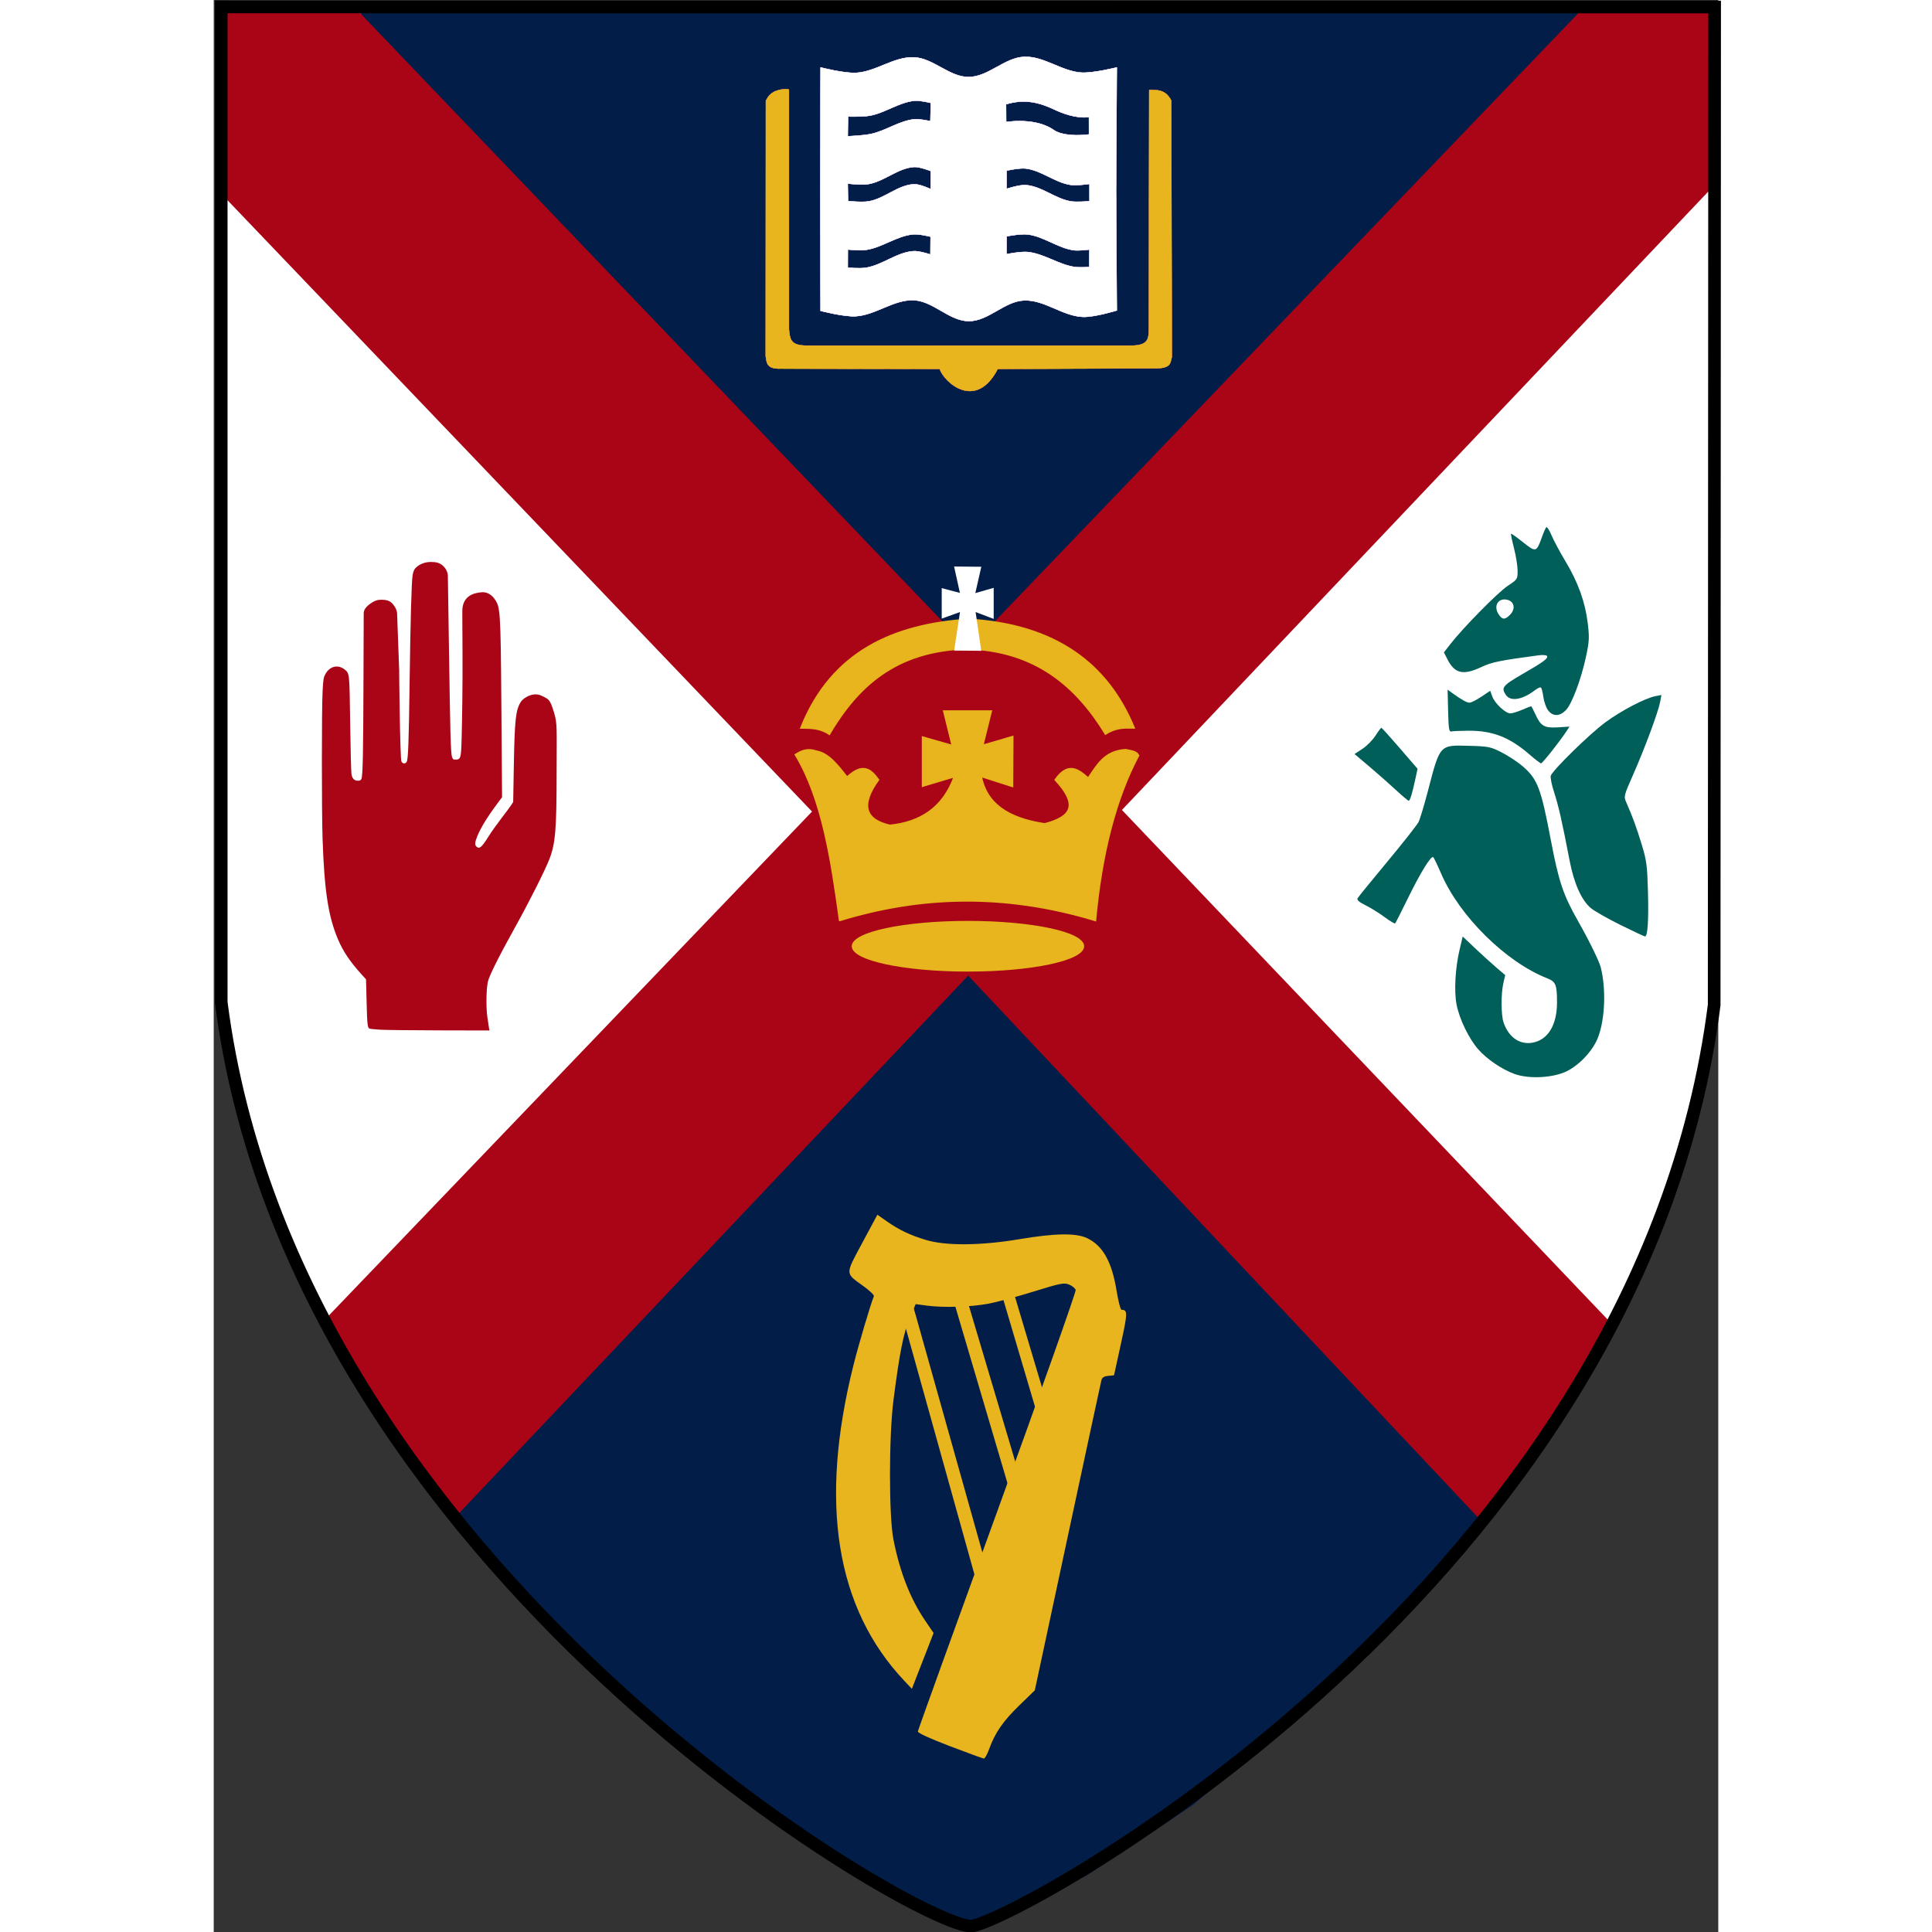 <?xml version="1.0" encoding="UTF-8" standalone="no"?>
<svg xmlns:dc="http://purl.org/dc/elements/1.1/" xmlns:cc="http://creativecommons.org/ns#" xmlns:rdf="http://www.w3.org/1999/02/22-rdf-syntax-ns#" xmlns:svg="http://www.w3.org/2000/svg" xmlns="http://www.w3.org/2000/svg" xmlns:sodipodi="http://sodipodi.sourceforge.net/DTD/sodipodi-0.dtd" xmlns:inkscape="http://www.inkscape.org/namespaces/inkscape" width="96" height="96" id="svg5803" version="1.1" inkscape:version="0.48.1 r9760" sodipodi:docname="QUB Coat of Arms.svg" viewBox="0 0 711 913" preserveAspectRatio="xMidYMid meet">
  <rect x="0" y="0" width="711" height="913" fill="#333333" stroke="none"/>
  <defs id="defs5805">
    <style type="text/css" id="style25943"/>
    <style type="text/css" id="style28653"/>
    <style type="text/css" id="style12449"/>
  </defs>
  <g inkscape:label="Layer 1" inkscape:groupmode="layer" id="layer1" transform="translate(-22.688,0.188)" style="display:inline">
    <path sodipodi:nodetypes="cccccc" inkscape:connector-curvature="0" id="path10067" d="M 25.689,2.638 731.425,2.68 731.211,474.295 C 696.411,747.253 403.697,906.193 380.396,909.579 357.44,911.465 60.144,741.509 25.689,473.009 z" style="fill:#ffffff;stroke:#ffffff;stroke-width:2;stroke-linecap:butt;stroke-linejoin:miter;stroke-opacity:1"/>
    <path sodipodi:nodetypes="ccccccccccccccc" inkscape:connector-curvature="0" id="path10071" d="m 88.128,0.278 587.133,0.52 -255.156,380.33 204.073,331.586 -47.856,61.44 -90.796,78.609 -49.779,33.014 -53.038,26.429 -52.057,-24.802 -49.98,-36.58 c -31.748,-17.442 -54.608,-45.952 -78.049,-64.113 l -42.518,-42.001 -22.481,-29.745 199.811,-333.187 z" style="fill:#021d48;fill-opacity:1;stroke:none"/>
    <path style="fill:#aa0516;fill-opacity:1;stroke:none" d="M 622.01,718.919 379.213,460.856 137.435,716.155 C 111.451,685.721 94.087,656.114 75.497,623.138 L 305.43,383.328 28.512,93.718 l -0.329,-92.735 58.861,0 L 379.4,306.362 671.96,1.441 l 58.992,0.878 0.187,85.716 -279.268,294.544 228.839,240.075 1.645,1.645 c -15.588,31.025 -37.579,65.72 -60.345,94.62 z" id="path10073" inkscape:connector-curvature="0" sodipodi:nodetypes="cccccccccccccccc"/>
    <path sodipodi:nodetypes="ccccccc" inkscape:connector-curvature="0" id="path10075" d="m 300.354,343.679 c 14.492,-36.261 44.242,-48.779 79.057,-51.051 41.126,2.337 65.736,21.108 78.052,51.051 -4.062,-0.036 -7.97,-0.47 -13.323,2.843 -13.511,-22.066 -32.835,-39.538 -65.986,-40.272 -33.378,1.143 -51.25,17.86 -64.603,40.39 -3.972,-2.8 -8.568,-2.949 -13.197,-2.961 z" style="fill:#e8b51e;fill-opacity:1;stroke:#e7b41d;stroke-width:0.976px;stroke-linecap:butt;stroke-linejoin:miter;stroke-opacity:1"/>
    <path style="fill:#ffffff;stroke:#ffffff;stroke-width:0.791px;stroke-linecap:butt;stroke-linejoin:miter;stroke-opacity:1" d="m 384.933,268.036 -2.878,12.624 8.82,-2.525 0,13.571 -8.634,-3.261 2.692,18.516 -11.884,-0.105 2.044,-13.508 0.742,-4.903 -8.727,3.156 0,-13.361 8.727,2.314 -2.785,-12.624 z" id="path10077" inkscape:connector-curvature="0" sodipodi:nodetypes="cccccccccccccc"/>
    <path transform="matrix(1.011,0,0,0.993,2186.214,344.757)" d="m -1733.5,102.938 c 0,6.455 -24.149,11.688 -53.938,11.688 -29.789,0 -53.938,-5.233 -53.938,-11.688 0,-6.455 24.149,-11.688 53.938,-11.688 29.789,0 53.938,5.233 53.938,11.688 z" sodipodi:ry="11.6875" sodipodi:rx="53.9375" sodipodi:cy="102.9375" sodipodi:cx="-1787.4375" id="path10079" style="fill:#e8b51e;fill-opacity:1;stroke:#e8b51e;stroke-width:0.75" sodipodi:type="arc"/>
    <path sodipodi:nodetypes="ccccccccccccccccccccccc" inkscape:connector-curvature="0" id="path10081" d="m 318.579,434.646 c 37.554,-11.528 77.413,-13.088 120.66,0 2.865,-31.022 9.453,-57.22 20.361,-77.82 -1.041,-2.011 -3.732,-2.079 -6.033,-2.606 -9.977,0.626 -13.429,7.401 -17.596,13.503 -4.701,-4.174 -9.446,-7.915 -15.46,0.592 10.512,11.393 8.44,17.482 -5.153,20.965 -17.573,-2.651 -27.674,-9.668 -30.165,-22.742 l 14.831,4.738 0.126,-23.216 -14.203,4.146 4.022,-16.227 -22.121,0 4.022,16.346 -14.077,-4.027 0,22.86 15.082,-4.501 c -5.384,15.039 -16.243,21.863 -30.668,23.334 -11.882,-2.728 -14.092,-9.789 -5.53,-21.676 -3.357,-4.611 -7.064,-8.256 -14.705,-1.066 -4.395,-5.601 -8.754,-11.329 -14.454,-12.319 -4.568,-1.529 -7.201,-0.018 -9.804,1.54 12.673,21.069 16.993,50.04 20.864,78.175 z" style="fill:#e8b51e;fill-opacity:1;stroke:#e7b41d;stroke-width:0.976px;stroke-linecap:butt;stroke-linejoin:miter;stroke-opacity:1"/>
    <g style="fill:#ff00ff" id="g10083" transform="translate(105.471,218.221)">
      <path sodipodi:nodetypes="cccaaaaacccaaaaacscaaccaacscaaccaacccaaccaacsccaccaaccccaccaacccccccccc" inkscape:connector-curvature="0" d="m 204.009,-71.517 -0.116,-57.073 0.116,-57.952 c 0,0 11.128,2.871 16.776,2.559 9.418,-0.521 17.907,-7.723 27.331,-7.327 9.14,0.384 16.671,9.314 25.819,9.304 9.32,-0.01 16.971,-9.169 26.284,-9.537 9.323,-0.368 17.67,6.863 26.982,7.443 5.638,0.352 16.77,-2.442 16.77,-2.442 l -0.349,58.082 0.349,56.761 c 0,0 -10.625,3.267 -16.072,3.032 -9.612,-0.416 -18.183,-8.194 -27.796,-7.78 -9.267,0.4 -16.776,9.803 -26.051,9.781 -9.25,-0.021 -16.695,-9.431 -25.935,-9.874 -9.517,-0.456 -18.051,7.024 -27.563,7.572 -5.57,0.321 -16.543,-2.551 -16.543,-2.551 z m 51.9,-26.619 0.07,-8.426 c 0,0 -5.481,-1.363 -8.241,-1.107 -7.782,0.721 -14.538,6.183 -22.267,7.341 -2.838,0.425 -8.606,-0.18 -8.606,-0.18 l -0.031,8.622 c 0,0 5.86,0.488 8.728,-4.5e-4 7.774,-1.324 14.459,-7.267 22.325,-7.83 2.718,-0.194 8.022,1.58 8.022,1.58 z m 75.127,-2.361 c 0,0 -5.012,0.677 -7.483,0.319 -7.572,-1.099 -14.114,-6.535 -21.71,-7.454 -3.303,-0.4 -9.942,0.895 -9.942,0.895 l -0.059,8.457 c 0,0 6.738,-1.378 10.104,-1.023 7.623,0.804 14.326,5.817 21.894,7.037 2.35,0.379 7.142,0.062 7.142,0.062 z m -75.01,-28.54 0.054,-8.553 c 0,0 -5.175,-2.071 -7.87,-1.911 -7.711,0.459 -14.094,6.827 -21.713,8.098 -3.181,0.531 -9.673,-0.254 -9.673,-0.254 l 0.12,8.287 c 0,0 6.651,0.684 9.901,0.11 7.506,-1.326 13.777,-7.792 21.394,-8.074 2.704,-0.1 7.786,2.296 7.786,2.296 z m 75.073,-2.479 c 0,0 -5.985,0.913 -8.934,0.471 -7.441,-1.114 -13.734,-6.841 -21.205,-7.739 -3.02,-0.363 -9.069,1.007 -9.069,1.007 l -0.031,8.625 c 0,0 6.07,-2.017 9.175,-1.772 7.476,0.589 13.758,6.403 21.149,7.671 2.929,0.503 8.914,-0.072 8.914,-0.072 z m -75.209,-29.604 0.22,-8.64 c 0,0 -5.085,-1.292 -7.648,-1.055 -7.401,0.685 -13.843,5.712 -21.155,7.05 -3.401,0.622 -10.363,0.418 -10.363,0.418 l -0.114,9.351 c 0,0 7.412,-0.317 11.02,-1.099 7.053,-1.527 13.323,-6.22 20.502,-6.956 2.518,-0.258 7.537,0.93 7.537,0.93 z m 74.94,-1.976 c -6.31,0.825 -13.206,-2.082 -16.39,-3.581 -6.796,-3.197 -13.835,-5.215 -22.803,-2.452 l 0.051,8.345 c 9.125,-1.109 17.338,0.06 22.883,4.094 3.863,2.361 10.851,2.509 16.276,1.81 z" style="fill:#ff00ff;fill-opacity:1;stroke:#ffffff;stroke-width:0.156" id="path10085"/>
      <path sodipodi:nodetypes="ccccsaccccccccccc" inkscape:connector-curvature="0" id="path10087" d="m 260.272,-44.063 -75.051,-0.145 c -6.597,0.214 -6.654,-2.48 -7.146,-5.9 l 0.07,-120.821 c 0,0 0.295,-0.315 0.386,-0.508 1.852,-3.946 6.311,-4.995 10.015,-4.837 0.195,0.008 0.505,0.299 0.505,0.299 l 0,113.175 c 0.453,4.539 0.71,7.43 7.353,7.687 l 155.55,0.003 c 7.139,-0.339 7.156,-3.585 7.173,-8.43 l 0.159,-112.332 c 3.914,-0.078 7.828,-0.156 10.434,4.999 l 0.273,121.18 c -0.76,2.796 -0.358,5.157 -7.078,5.337 l -75.196,0.291 c -10.312,19.914 -25.274,6.398 -27.446,0.003 z" style="fill:#ff00ff;fill-opacity:1;stroke:#e8b51e;stroke-width:0.116"/>
    </g>
    <path sodipodi:nodetypes="cccaaaaacccaaaaacscaaccaacscaaccaacccaaccaacsccaccaaccccaccaacccccccccc" inkscape:connector-curvature="0" d="m 309.479,146.703 -0.116,-57.073 0.116,-57.952 c 0,0 11.128,2.871 16.776,2.559 9.418,-0.521 17.907,-7.723 27.331,-7.327 9.14,0.384 16.671,9.314 25.819,9.304 9.32,-0.01 16.971,-9.169 26.284,-9.537 9.323,-0.368 17.67,6.863 26.982,7.443 5.638,0.352 16.77,-2.442 16.77,-2.442 l -0.349,58.082 0.349,56.761 c 0,0 -10.625,3.267 -16.072,3.032 -9.612,-0.416 -18.183,-8.194 -27.796,-7.78 -9.267,0.4 -16.776,9.803 -26.051,9.781 -9.25,-0.021 -16.695,-9.431 -25.935,-9.874 -9.517,-0.456 -18.051,7.024 -27.563,7.572 -5.57,0.321 -16.543,-2.551 -16.543,-2.551 z m 51.9,-26.619 0.07,-8.426 c 0,0 -5.481,-1.363 -8.241,-1.107 -7.782,0.721 -14.538,6.183 -22.267,7.341 -2.838,0.425 -8.606,-0.18 -8.606,-0.18 l -0.031,8.622 c 0,0 5.86,0.488 8.728,-4.5e-4 7.774,-1.324 14.459,-7.267 22.325,-7.83 2.718,-0.194 8.022,1.58 8.022,1.58 z m 75.127,-2.361 c 0,0 -5.012,0.677 -7.483,0.319 -7.572,-1.099 -14.114,-6.535 -21.71,-7.454 -3.303,-0.4 -9.942,0.895 -9.942,0.895 l -0.059,8.457 c 0,0 6.738,-1.378 10.104,-1.023 7.623,0.804 14.326,5.817 21.894,7.037 2.35,0.379 7.142,0.062 7.142,0.062 z m -75.01,-28.54 0.054,-8.553 c 0,0 -5.175,-2.071 -7.87,-1.911 -7.711,0.459 -14.094,6.827 -21.713,8.098 -3.181,0.531 -9.673,-0.254 -9.673,-0.254 l 0.12,8.287 c 0,0 6.651,0.684 9.901,0.11 7.506,-1.326 13.777,-7.792 21.394,-8.074 2.704,-0.1 7.786,2.296 7.786,2.296 z m 75.073,-2.479 c 0,0 -5.985,0.913 -8.934,0.471 -7.441,-1.114 -13.734,-6.841 -21.205,-7.739 -3.02,-0.363 -9.069,1.007 -9.069,1.007 l -0.031,8.625 c 0,0 6.07,-2.017 9.175,-1.772 7.476,0.589 13.758,6.403 21.149,7.671 2.929,0.503 8.914,-0.072 8.914,-0.072 z m -75.209,-29.604 0.22,-8.64 c 0,0 -5.085,-1.292 -7.648,-1.055 -7.401,0.685 -13.843,5.712 -21.155,7.05 -3.401,0.622 -10.363,0.418 -10.363,0.418 l -0.114,9.351 c 0,0 7.412,-0.317 11.02,-1.099 7.053,-1.527 13.323,-6.22 20.502,-6.956 2.518,-0.258 7.537,0.93 7.537,0.93 z m 74.94,-1.976 c -6.31,0.825 -13.206,-2.082 -16.39,-3.581 -6.796,-3.197 -13.835,-5.215 -22.803,-2.452 l 0.051,8.345 c 9.125,-1.109 17.338,0.06 22.883,4.094 3.863,2.361 10.851,2.509 16.276,1.81 z" style="fill:#ffffff;fill-opacity:1;stroke:#ffffff;stroke-width:0.156" id="path10089"/>
    <path sodipodi:nodetypes="ccccsaccccccccccc" inkscape:connector-curvature="0" id="path10091" d="m 365.742,174.158 -75.051,-0.145 c -6.597,0.214 -6.654,-2.48 -7.146,-5.9 l 0.07,-120.821 c 0,0 0.295,-0.315 0.386,-0.508 1.852,-3.946 6.311,-4.995 10.015,-4.837 0.195,0.008 0.505,0.299 0.505,0.299 l 0,113.175 c 0.453,4.539 0.71,7.43 7.353,7.687 l 155.55,0.003 c 7.139,-0.339 7.156,-3.585 7.173,-8.43 l 0.159,-112.332 c 3.914,-0.078 7.828,-0.156 10.434,4.999 l 0.273,121.18 c -0.76,2.796 -0.358,5.157 -7.078,5.337 l -75.196,0.291 c -10.312,19.914 -25.274,6.398 -27.446,0.003 z" style="fill:#e8b51e;fill-opacity:1;stroke:#e8b51e;stroke-width:0.116"/>
    <g style="fill:#e8b51e;fill-opacity:1" transform="translate(2301.16,734.34)" id="g10093">
      <path inkscape:connector-curvature="0" id="path10095" d="m -1930.62,90.635 c -9.607,-3.668 -15.162,-6.222 -15.098,-6.942 0.055,-0.627 16.963,-47.502 37.573,-104.165 20.61,-56.664 37.26,-103.682 36.999,-104.486 -0.261,-0.803 -1.664,-1.942 -3.118,-2.53 -2.395,-0.969 -3.965,-0.661 -16.689,3.283 -7.725,2.394 -17.327,4.981 -21.338,5.748 -8.162,1.561 -21.289,1.972 -29.216,0.916 l -5.243,-0.699 -2.833,6.703 c -2.944,6.966 -4.858,16.646 -7.676,38.816 -2.171,17.085 -2.179,54.557 -0.013,65.632 3.009,15.386 7.952,28.055 14.973,38.372 l 4.008,5.891 -5.13,13.189 -5.13,13.189 -3.572,-3.786 c -32.389,-34.329 -40.38,-84.071 -23.99,-149.322 2.435,-9.694 7.803,-27.831 9.607,-32.46 0.2,-0.512 -2.099,-2.698 -5.107,-4.858 -8.549,-6.138 -8.531,-5.118 -0.36,-20.352 l 7.117,-13.269 4.308,3.019 c 5.981,4.191 11.081,6.626 18.66,8.911 9.437,2.845 25.932,2.703 44.24,-0.379 16.725,-2.816 26.641,-2.971 31.869,-0.498 7.461,3.529 11.733,11.141 13.964,24.883 0.803,4.945 1.866,8.996 2.363,9.003 2.925,0.042 2.898,1.392 -0.322,16.113 l -3.247,14.844 -2.755,0.266 c -1.987,0.192 -2.886,0.783 -3.225,2.121 -0.259,1.021 -7.442,34.397 -15.963,74.171 l -15.493,72.315 -7.39,7.172 c -7.638,7.412 -11.465,12.972 -14.216,20.655 -0.877,2.45 -1.992,4.429 -2.477,4.397 -0.485,-0.032 -7.721,-2.669 -16.08,-5.86 z" style="fill:#e8b51e;fill-opacity:1;stroke:none"/>
      <path sodipodi:nodetypes="ccccccccc" inkscape:connector-curvature="0" id="path10097" d="m -1946.292,-111.449 32.139,114.396 -3.719,10.566 -34.795,-124.832 2.736,-5.694 2.178,-3.176 -0.399,1.174 0,1.044 z" style="fill:#e8b51e;fill-opacity:1;stroke:none"/>
      <path style="fill:#e8b51e;fill-opacity:1;stroke:none" d="m -1902.611,-131.067 29.528,99.041 -3.417,9.147 -31.968,-108.076 2.514,-4.929 1.251,2.112 0.384,-3.845 0,0.903 z" id="path10099" inkscape:connector-curvature="0" sodipodi:nodetypes="ccccccccc"/>
      <path style="fill:#e8b51e;fill-opacity:1;stroke:none" d="m -1923.288,-123.122 32.6,109.593 -3.772,10.122 -35.294,-119.59 2.775,-5.455 2.209,-3.043 -0.404,1.125 0,1 z" id="path10101" inkscape:connector-curvature="0" sodipodi:nodetypes="ccccccccc"/>
    </g>
    <path style="fill:#aa0516;fill-opacity:1;stroke:none" d="m 101.362,486.415 c -2.331,-0.141 -4.566,-0.362 -4.968,-0.491 -1.038,-0.334 -1.19,-1.692 -1.48,-13.283 l -0.251,-10.038 -1.952,-2.137 c -5.513,-6.039 -8.902,-11.071 -11.34,-16.838 -4.547,-10.759 -6.399,-22.841 -7.243,-47.24 -0.452,-13.058 -0.444,-62.076 0.012,-70.034 0.321,-5.616 0.441,-6.367 1.259,-7.892 2.075,-3.865 6.042,-4.814 9.231,-2.208 2.242,1.832 2.216,1.57 2.545,25.756 0.164,12.061 0.439,22.721 0.612,23.689 0.37,2.074 1.355,3.054 3.07,3.054 0.853,0 1.293,-0.216 1.591,-0.78 0.731,-1.384 0.887,-13.247 1.004,-46.319 l 0.114,-32.301 c 0.099,-1.669 1.639,-3.157 2.466,-3.785 2.797,-2.123 4.167,-2.335 5.893,-2.335 1.377,0 3.894,0.096 5.369,2.014 -0.94,-0.917 1.71,1.363 2.036,4.191 l 1.01,27.611 c -0.083,-2.248 0.379,40.831 1.023,42.522 0.466,1.225 1.925,1.357 2.521,0.229 0.699,-1.323 0.995,-9.48 1.373,-37.758 0.391,-29.263 0.894,-47.179 1.417,-50.435 0.174,-1.086 0.603,-2.361 0.951,-2.832 1.509,-2.04 4.579,-3.449 7.747,-3.401 2.288,0.035 4.545,0.183 6.643,2.887 0.476,0.614 1.211,2.025 1.306,3.292 l 0.539,35.112 c 0.592,38.55 0.749,48.911 1.466,50.946 0.365,1.037 0.551,1.159 1.772,1.159 2.015,0 2.341,-0.755 2.609,-6.062 0.124,-2.451 0.493,-17.495 0.554,-33.575 0.061,-16.084 -0.228,-30.564 -0.027,-32.035 0.712,-5.25 4.515,-7.034 8.981,-7.398 3.625,-0.295 5.939,2.284 7.268,4.925 1.836,3.649 1.861,11.857 2.229,60.836 l 0.234,31.086 -2.079,2.789 c -5.035,6.756 -8.087,11.745 -9.729,15.908 -1.098,2.783 -1.153,3.852 -0.243,4.687 1.352,1.241 2.437,0.301 5.739,-4.976 1.225,-1.957 3.897,-5.725 5.937,-8.373 2.04,-2.648 4.141,-5.48 4.668,-6.293 l 0.958,-1.479 0.312,-17.597 c 0.378,-21.363 0.894,-25.995 3.315,-29.741 0.933,-1.445 3.715,-3.372 6.653,-3.533 2.245,-0.123 4.191,1.194 5.538,1.898 1.649,0.929 2.386,3.157 3.506,6.768 1.624,5.237 1.202,8.083 1.196,28.761 -0.012,26.399 -0.564,33.065 -3.369,40.34 -2.078,5.39 -9.716,20.559 -16.314,32.402 -7.507,13.473 -12.259,22.996 -12.812,25.674 -0.769,3.724 -0.878,11.961 -0.221,16.726 0.322,2.335 0.676,4.702 0.786,5.26 l 0.2,1.014 -23.692,-0.054 c -13.031,-0.03 -25.599,-0.169 -27.93,-0.31 z" id="path10103" inkscape:connector-curvature="0" sodipodi:nodetypes="ccscssscssscscscssccsccsccsscscssssscscscsccccsssccccsccscscc"/>
    <g style="fill:#005f59;fill-opacity:1" id="g10105" transform="matrix(1.016,0,0,1.012,1719.332,409.417)">
      <path inkscape:connector-curvature="0" id="path10107" d="m -1049.216,-72.963 c -0.941,-1.196 -1.955,-4.017 -2.254,-6.269 -0.299,-2.252 -0.825,-4.268 -1.169,-4.481 -0.344,-0.213 -1.513,0.305 -2.599,1.151 -5.835,4.547 -11.408,5.54 -13.592,2.421 -2.429,-3.468 -1.668,-4.447 7.661,-9.855 9.979,-5.785 12.055,-7.328 11.365,-8.444 -0.259,-0.419 -2.031,-0.553 -3.939,-0.297 -18.058,2.423 -21.722,3.178 -26.589,5.481 -8.371,3.96 -12.342,3.076 -15.694,-3.495 l -1.71,-3.352 3.01,-3.885 c 5.942,-7.669 22.106,-24.145 26.641,-27.155 4.539,-3.013 4.625,-3.143 4.625,-7.058 0,-2.194 -0.75,-6.923 -1.668,-10.51 -0.917,-3.587 -1.542,-6.647 -1.388,-6.801 0.154,-0.154 2.648,1.62 5.542,3.943 5.983,4.802 6.28,4.729 8.74,-2.137 0.821,-2.292 1.764,-4.468 2.095,-4.836 0.331,-0.368 1.436,1.319 2.456,3.75 1.02,2.431 3.958,7.937 6.529,12.236 5.833,9.753 9.121,18.921 10.31,28.745 0.812,6.714 0.723,8.533 -0.763,15.522 -2.293,10.79 -6.642,22.403 -9.44,25.208 -2.91,2.918 -5.932,2.961 -8.17,0.117 z m -17.62,-44.863 c 2.49,-2.651 1.823,-6.027 -1.348,-6.823 -4.325,-1.085 -6.673,2.852 -4.07,6.825 1.683,2.569 3.003,2.568 5.418,-0.002 l 0,4e-5 z" style="fill:#005f59;fill-opacity:1;stroke:none"/>
      <path inkscape:connector-curvature="0" id="path10109" d="m -1015.591,27.186 c -5.932,-2.947 -12.128,-6.485 -13.768,-7.86 -4.364,-3.659 -7.865,-11.501 -9.911,-22.198 -3.476,-18.176 -5.15,-25.592 -7.177,-31.801 -1.134,-3.474 -1.847,-6.994 -1.584,-7.821 0.828,-2.607 18.013,-19.495 25.404,-24.964 7.397,-5.473 18.405,-11.251 23.242,-12.199 l 2.825,-0.554 -0.607,3.252 c -0.865,4.635 -7.083,21.471 -12.427,33.651 -4.509,10.277 -4.548,10.432 -3.278,13.333 2.91,6.649 4.752,11.703 7.146,19.602 2.252,7.429 2.566,9.808 2.899,21.928 0.367,13.349 -0.127,20.989 -1.357,20.989 -0.342,0 -5.475,-2.412 -11.407,-5.359 z" style="fill:#005f59;fill-opacity:1;stroke:none"/>
      <path inkscape:connector-curvature="0" id="path10111" d="m -1064.899,96.755 c -5.948,-2.179 -12.905,-6.94 -16.939,-11.59 -4.326,-4.987 -8.72,-14.117 -10.011,-20.803 -1.214,-6.282 -0.615,-17.078 1.428,-25.744 l 1.428,-6.057 5.475,5.221 c 3.011,2.871 7.459,6.93 9.885,9.019 l 4.41,3.799 -0.848,3.68 c -1.141,4.952 -1.109,14.857 0.059,18.348 2.522,7.532 8.362,11.135 14.881,9.182 6.361,-1.906 10.004,-8.635 10.004,-18.48 0,-8.208 -0.585,-9.675 -4.468,-11.204 -19.296,-7.597 -40.878,-28.986 -49.471,-49.028 -1.604,-3.742 -3.223,-7.134 -3.597,-7.537 -0.965,-1.04 -5.938,7.058 -12.068,19.653 -2.892,5.942 -5.448,10.994 -5.68,11.225 -0.232,0.232 -2.419,-1.071 -4.86,-2.895 -2.441,-1.824 -6.419,-4.308 -8.84,-5.519 -3.209,-1.606 -4.225,-2.517 -3.75,-3.362 0.358,-0.638 6.599,-8.338 13.868,-17.111 7.269,-8.773 13.777,-17.075 14.462,-18.448 0.685,-1.373 2.673,-8.004 4.418,-14.736 5.57,-21.49 5.341,-21.237 18.899,-20.853 9.359,0.265 10.166,0.43 15.483,3.16 3.085,1.584 7.499,4.533 9.807,6.552 6.757,5.911 8.352,10.147 12.923,34.317 3.677,19.443 5.725,25.558 12.69,37.883 5.201,9.204 9.839,18.728 10.567,21.701 2.48,10.128 1.946,23.857 -1.262,32.431 -2.318,6.195 -8.685,13.089 -14.796,16.019 -6.357,3.048 -17.504,3.593 -24.098,1.177 l 0,0 z" style="fill:#005f59;fill-opacity:1;stroke:none"/>
      <path inkscape:connector-curvature="0" id="path10113" d="m -1057.939,-52.435 c -9.197,-8.048 -17.206,-11.173 -28.438,-11.096 -3.667,0.025 -7.229,0.184 -7.917,0.353 -1.049,0.257 -1.288,-1.29 -1.486,-9.605 l -0.236,-9.912 1.903,1.389 c 4.418,3.226 6.986,4.678 8.277,4.681 0.756,0.002 3.234,-1.248 5.507,-2.778 l 4.132,-2.781 0.985,2.724 c 1.153,3.19 6.122,7.838 8.378,7.838 0.863,0 3.318,-0.75 5.457,-1.667 2.139,-0.917 4.027,-1.667 4.197,-1.667 0.17,0 1.022,1.594 1.893,3.542 2.567,5.737 4.197,6.714 10.528,6.311 l 5.434,-0.346 -1.374,2.122 c -2.933,4.53 -11.204,15.039 -11.836,15.039 -0.366,0 -2.798,-1.866 -5.404,-4.146 z" style="fill:#005f59;fill-opacity:1;stroke:none"/>
      <path inkscape:connector-curvature="0" id="path10115" d="m -1120.127,-35.905 c -2.979,-2.771 -8.512,-7.67 -12.295,-10.886 l -6.878,-5.849 3.707,-2.455 c 2.039,-1.351 4.759,-4.121 6.045,-6.156 1.286,-2.035 2.525,-3.672 2.755,-3.637 0.229,0.035 4.103,4.354 8.607,9.597 l 8.191,9.533 -0.929,4.36 c -1.532,7.189 -2.566,10.612 -3.193,10.57 -0.326,-0.022 -3.03,-2.306 -6.01,-5.077 z" style="fill:#005f59;fill-opacity:1;stroke:none"/>
    </g>
    <path sodipodi:nodetypes="cccccc" inkscape:connector-curvature="0" id="path10117" d="m 26.227,3.08 705.736,0.042 -0.214,471.614 c -34.801,272.958 -327.514,431.898 -350.816,435.284 -22.955,1.886 -320.252,-168.07 -354.706,-436.57 z" style="fill:none;stroke:#000000;stroke-width:5.977;stroke-linecap:butt;stroke-linejoin:miter;stroke-opacity:1"/>
  </g>
</svg>
